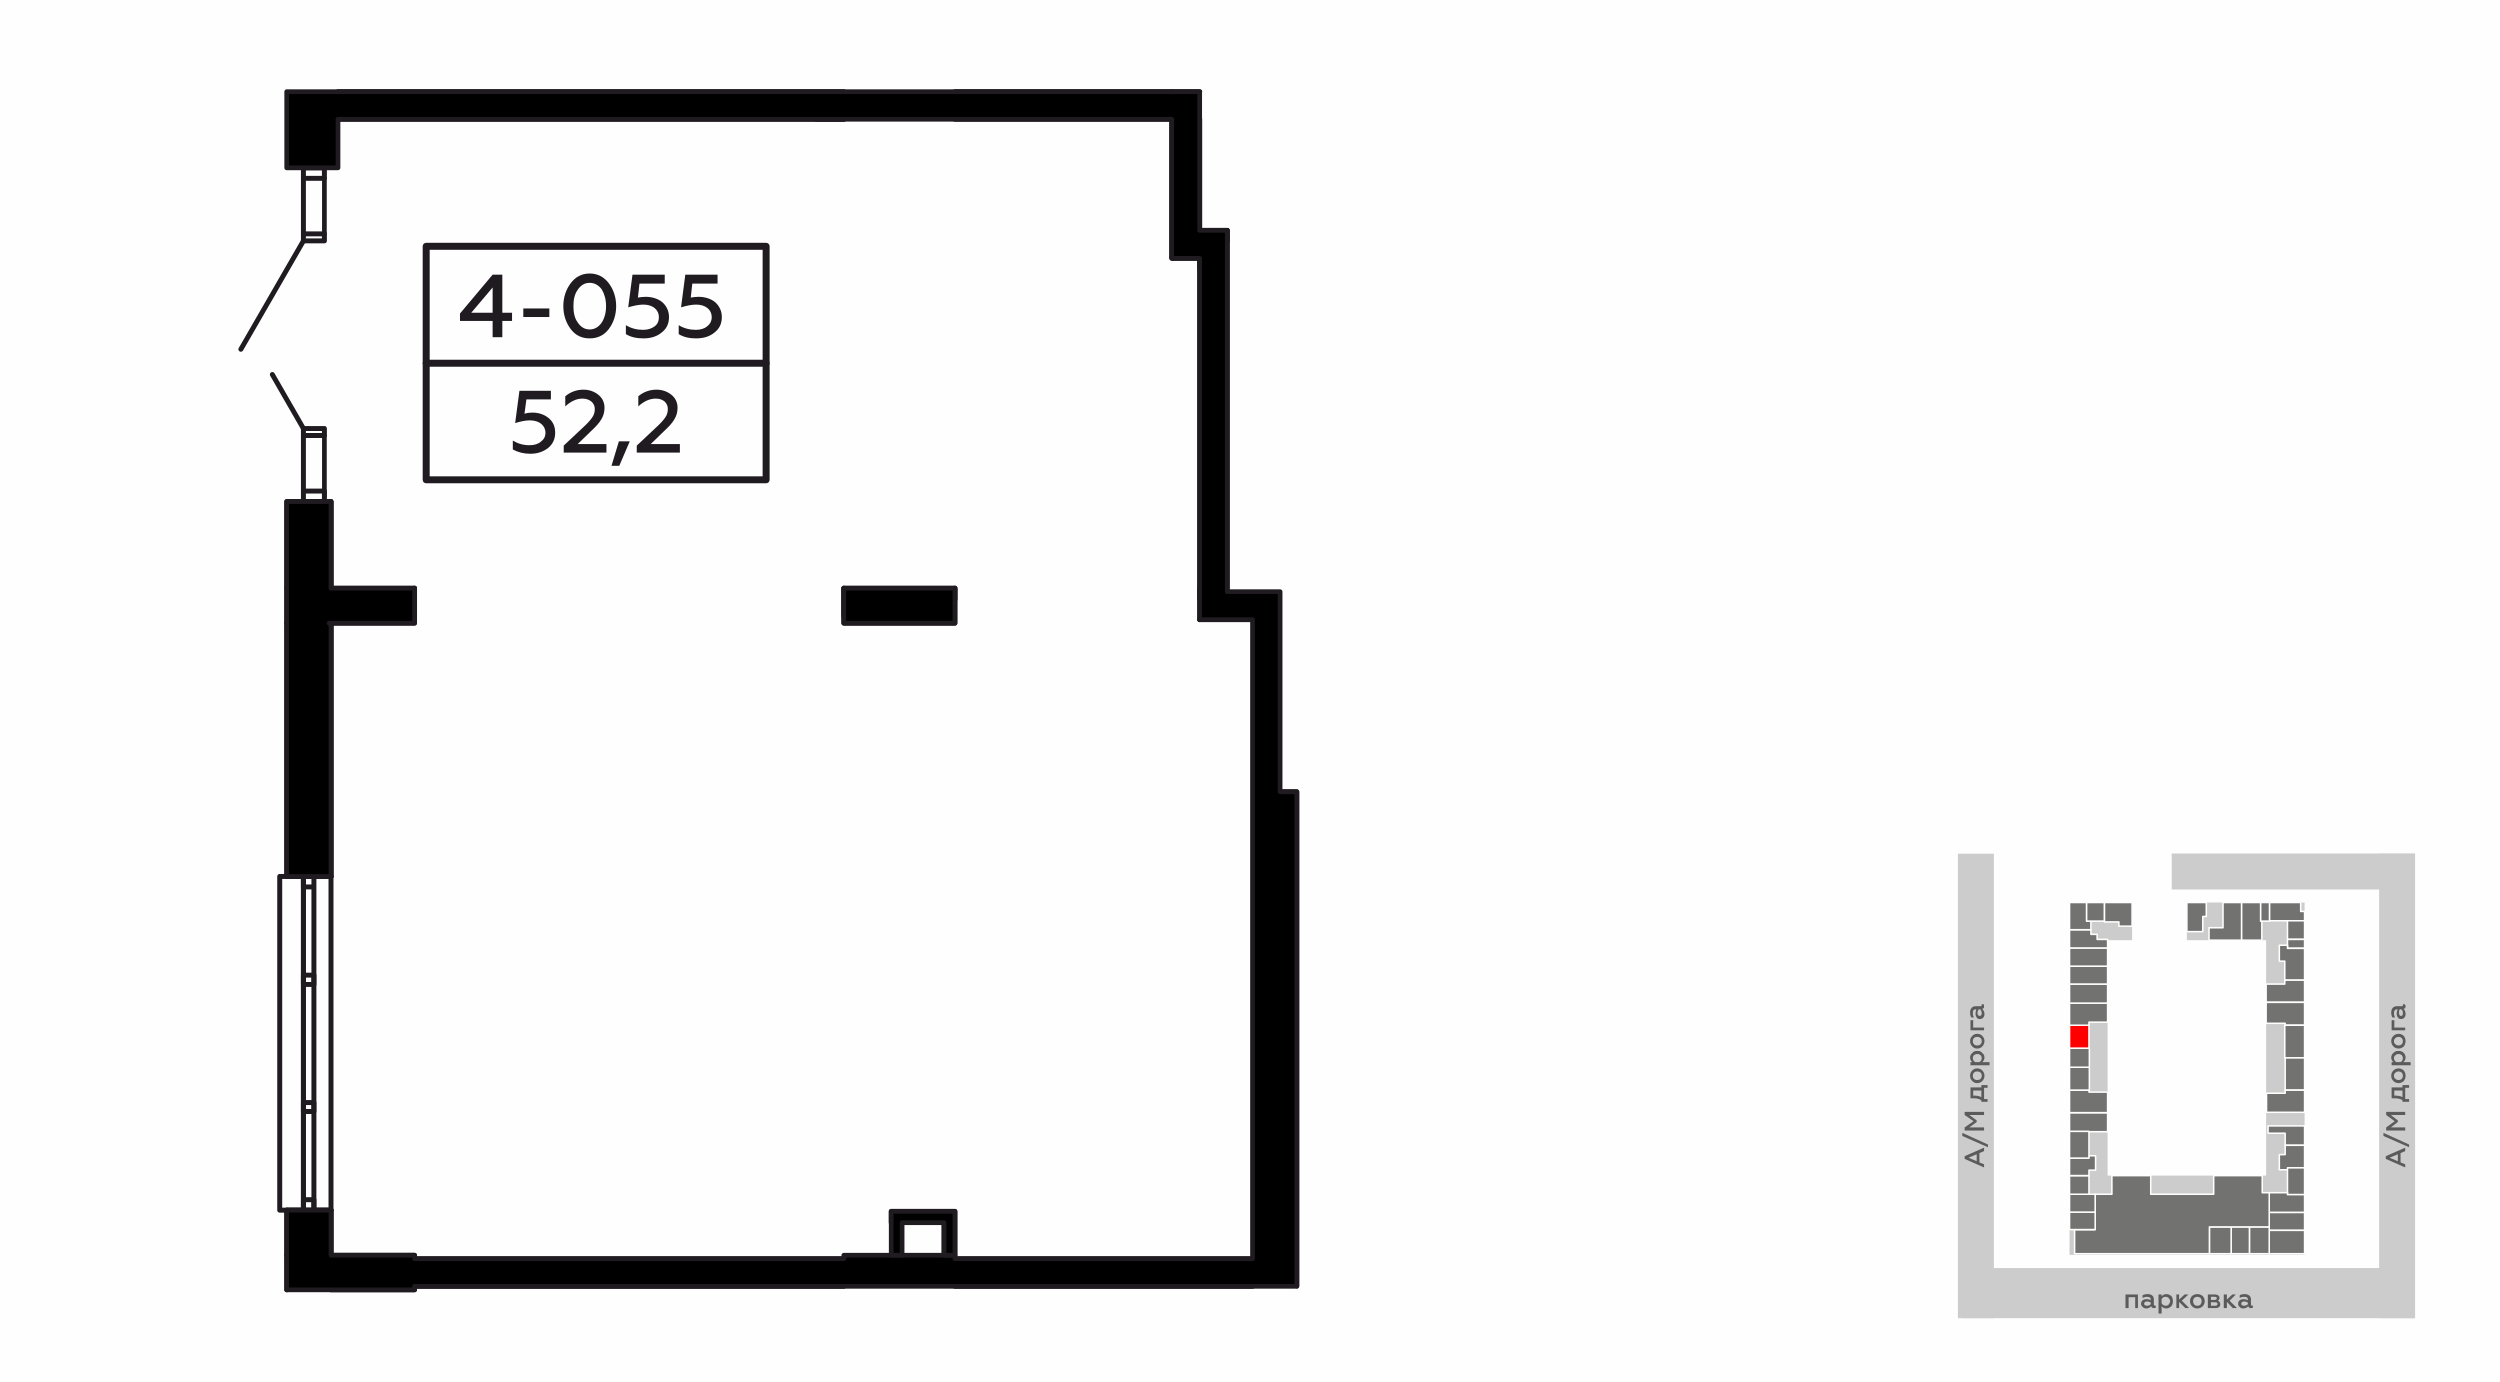 <?xml version="1.0" encoding="UTF-8"?>
<!DOCTYPE svg PUBLIC "-//W3C//DTD SVG 1.1//EN" "http://www.w3.org/Graphics/SVG/1.1/DTD/svg11.dtd">
<!-- Creator: CorelDRAW X8 -->
<svg xmlns="http://www.w3.org/2000/svg" xml:space="preserve" width="100%" height="100%" version="1.1" style="shape-rendering:geometricPrecision; text-rendering:geometricPrecision; image-rendering:optimizeQuality; fill-rule:evenodd; clip-rule:evenodd"
viewBox="0 0 6435 3556"
 xmlns:xlink="http://www.w3.org/1999/xlink">
 <defs>
  <style type="text/css">
   <![CDATA[
    .str0 {stroke:#FEFEFE;stroke-width:3.99;stroke-linecap:round;stroke-linejoin:round}
    .str6 {stroke:#1F1B20;stroke-width:12.09;stroke-linecap:round;stroke-linejoin:round}
    .str5 {stroke:#1F1B20;stroke-width:12.09;stroke-linecap:round;stroke-linejoin:round}
    .str3 {stroke:#1F1B20;stroke-width:12.75;stroke-linecap:round;stroke-linejoin:round}
    .str2 {stroke:#1F1B20;stroke-width:12.75;stroke-linecap:round;stroke-linejoin:round}
    .str1 {stroke:#1F1B20;stroke-width:12.76;stroke-linecap:round;stroke-linejoin:round}
    .str4 {stroke:#1F1B20;stroke-width:12.77;stroke-linecap:round;stroke-linejoin:round}
    .fil1 {fill:none}
    .fil7 {fill:none;fill-rule:nonzero}
    .fil0 {fill:#FEFEFE}
    .fil4 {fill:#727271}
    .fil5 {fill:#727271}
    .fil8 {fill:black}
    .fil2 {fill:#CCCCCC}
    .fil6 {fill:red}
    .fil3 {fill:#5B5B5B;fill-rule:nonzero}
    .fil9 {fill:#1F1B20;fill-rule:nonzero}
   ]]>
  </style>
 </defs>
 <g id="Слой_x0020_1">
  <g id="_1000429008">
   <g>
    <rect class="fil0" width="6435" height="3556"/>
    <rect class="fil1" x="4995" y="2160" width="1270" height="1270"/>
    <rect class="fil2" x="5050" y="3264" width="1166" height="129"/>
    <polygon class="fil3" points="5479,3367 5479,3339 5496,3339 5496,3367 5503,3367 5503,3332 5471,3332 5471,3367 "/>
    <path id="1" class="fil3" d="M5547 3361c-2,0 -3,-2 -3,-4l0 -13c0,-8 -6,-13 -16,-13 -5,0 -9,1 -13,3l0 7c4,-2 7,-3 11,-3 7,0 10,2 10,7l0 2c-3,-2 -6,-3 -11,-3 -4,0 -7,1 -10,3 -2,2 -4,5 -4,9 0,4 2,6 4,8 3,3 6,4 9,4 6,0 10,-2 13,-6 1,4 4,5 7,5 2,0 4,0 5,-1l0 -6c-1,1 -1,1 -2,1zm-11 -4c-2,2 -5,4 -9,4 -5,0 -8,-2 -8,-5 0,-4 3,-6 8,-6 3,0 7,1 9,3l0 4z"/>
    <path id="2" class="fil3" d="M5576 3331c-5,0 -9,2 -12,6l0 -5 -8 0 0 49 8 0 0 -19c3,4 7,6 12,6 5,0 9,-2 13,-6 3,-3 4,-8 4,-13 0,-5 -1,-9 -4,-13 -4,-3 -8,-5 -13,-5zm-2 7c4,0 6,1 8,3 2,2 4,5 4,8 0,4 -2,6 -4,9 -2,2 -4,3 -8,3 -4,0 -8,-3 -10,-6l0 -11c2,-4 6,-6 10,-6z"/>
    <polygon id="3" class="fil3" points="5609,3367 5609,3351 5625,3367 5635,3367 5616,3348 5633,3332 5623,3332 5609,3345 5609,3332 5602,3332 5602,3367 "/>
    <path id="4" class="fil3" d="M5656 3361c-3,0 -6,-1 -8,-3 -2,-3 -3,-5 -3,-9 0,-3 1,-6 3,-8 2,-2 5,-3 8,-3 3,0 6,1 8,3 2,2 3,5 3,8 0,4 -1,6 -3,9 -2,2 -5,3 -8,3zm0 7c5,0 10,-2 14,-6 3,-3 5,-8 5,-13 0,-5 -2,-9 -5,-13 -4,-3 -9,-5 -14,-5 -6,0 -10,2 -14,5 -3,4 -5,8 -5,13 0,5 2,10 5,13 4,4 8,6 14,6z"/>
    <path id="5" class="fil3" d="M5703 3367c8,0 12,-4 12,-10 0,-4 -2,-7 -6,-9 2,-1 4,-4 4,-7 0,-5 -4,-9 -11,-9l-19 0 0 35 20 0zm-12 -15l11 0c4,0 6,2 6,4 0,3 -2,5 -6,5l-11 0 0 -9zm0 -14l9 0c4,0 6,1 6,4 0,2 -2,4 -6,4l-9 0 0 -8z"/>
    <polygon id="6" class="fil3" points="5732,3367 5732,3351 5747,3367 5758,3367 5739,3348 5755,3332 5746,3332 5732,3345 5732,3332 5724,3332 5724,3367 "/>
    <path id="7" class="fil3" d="M5796 3361c-1,0 -2,-2 -2,-4l0 -13c0,-8 -7,-13 -16,-13 -5,0 -10,1 -13,3l0 7c3,-2 7,-3 11,-3 7,0 10,2 10,7l0 2c-3,-2 -7,-3 -11,-3 -4,0 -7,1 -10,3 -3,2 -4,5 -4,9 0,4 1,6 4,8 2,3 5,4 9,4 5,0 10,-2 13,-6 1,4 3,5 7,5 2,0 3,0 5,-1l0 -6c-1,1 -2,1 -3,1zm-10 -4c-2,2 -6,4 -10,4 -4,0 -7,-2 -7,-5 0,-4 3,-6 8,-6 3,0 6,1 9,3l0 4z"/>
    <rect class="fil2" transform="matrix(2.64845E-14 -1.025 1 2.71471E-14 5039.65 3393.04)" width="1166.37" height="92.6"/>
    <path class="fil3" d="M5107 2997l-12 -5 0 -24 12 -5 0 -9 -50 22 0 7 50 22 0 -8zm-40 -17l21 -9 0 18 -21 -9z"/>
    <polygon id="1" class="fil3" points="5117,2946 5051,2916 5051,2924 5117,2953 "/>
    <polygon id="2" class="fil3" points="5107,2902 5069,2902 5088,2888 5088,2884 5069,2870 5107,2870 5107,2862 5057,2862 5057,2870 5080,2886 5057,2902 5057,2910 5107,2910 "/>
    <path id="3" class="fil3" d="M5116 2829l-9 0 0 -29 9 0 0 -7 -16 0 0 6 -28 0 0 28c8,0 14,0 18,1 4,1 7,2 10,4l0 4 16 0 0 -7zm-16 -5c-5,-3 -12,-4 -21,-4l0 -13 21 0 0 17z"/>
    <path id="4" class="fil3" d="M5101 2769c0,3 -1,6 -3,8 -2,2 -5,3 -9,3 -3,0 -6,-1 -8,-3 -2,-2 -3,-5 -3,-8 0,-3 1,-6 3,-8 2,-2 5,-3 8,-3 4,0 7,1 9,3 2,2 3,5 3,8zm7 0c0,-6 -2,-10 -6,-14 -3,-3 -7,-5 -13,-5 -5,0 -9,2 -12,5 -4,4 -6,8 -6,14 0,6 2,10 6,14 3,3 7,5 12,5 6,0 10,-2 13,-5 4,-4 6,-8 6,-14z"/>
    <path id="5" class="fil3" d="M5071 2722c0,5 2,9 6,12l-5 0 0 8 49 0 0 -8 -19 0c4,-3 6,-7 6,-12 0,-5 -2,-9 -6,-12 -3,-4 -7,-5 -12,-5 -6,0 -10,1 -13,5 -4,3 -6,7 -6,12zm7 2c0,-3 1,-6 3,-8 3,-2 5,-3 9,-3 3,0 5,1 8,3 2,2 3,5 3,8 0,4 -3,8 -6,10l-11 0c-3,-2 -6,-6 -6,-10z"/>
    <path id="6" class="fil3" d="M5101 2680c0,3 -1,6 -3,8 -2,2 -5,3 -9,3 -3,0 -6,-1 -8,-3 -2,-2 -3,-5 -3,-8 0,-3 1,-6 3,-8 2,-2 5,-3 8,-3 4,0 7,1 9,3 2,2 3,5 3,8zm7 0c0,-6 -2,-10 -6,-14 -3,-3 -7,-5 -13,-5 -5,0 -9,2 -12,5 -4,4 -6,8 -6,14 0,5 2,10 6,14 3,3 7,5 12,5 6,0 10,-2 13,-5 4,-4 6,-9 6,-14z"/>
    <polygon id="7" class="fil3" points="5107,2645 5079,2645 5079,2626 5072,2626 5072,2652 5107,2652 "/>
    <path id="8" class="fil3" d="M5101 2588c0,1 -1,2 -4,2l-12 0c-9,0 -14,7 -14,16 0,5 1,10 3,13l7 0c-2,-3 -3,-7 -3,-11 0,-7 2,-10 7,-10l2 0c-1,3 -2,7 -2,11 0,4 1,7 3,10 2,3 4,4 8,4 4,0 7,-1 9,-4 2,-2 3,-5 3,-9 0,-5 -2,-10 -6,-13 4,-1 5,-3 5,-7 0,-2 0,-3 -1,-5l-6 0c1,1 1,2 1,3zm-4 10c2,2 4,6 4,10 0,4 -2,7 -5,7 -4,0 -6,-3 -6,-8 0,-3 1,-6 3,-9l4 0z"/>
    <rect class="fil2" transform="matrix(2.64845E-14 -1.025 1 2.71471E-14 6123.87 3393.04)" width="1166.37" height="92.6"/>
    <path class="fil3" d="M6191 2997l-12 -5 0 -24 12 -5 0 -9 -50 22 0 7 50 22 0 -8zm-40 -17l21 -9 0 18 -21 -9z"/>
    <polygon id="1" class="fil3" points="6201,2946 6135,2916 6135,2924 6201,2953 "/>
    <polygon id="2" class="fil3" points="6191,2902 6154,2902 6172,2888 6172,2884 6154,2870 6191,2870 6191,2862 6142,2862 6142,2870 6164,2886 6142,2902 6142,2910 6191,2910 "/>
    <path id="3" class="fil3" d="M6201 2829l-10 0 0 -29 10 0 0 -7 -17 0 0 6 -28 0 0 28c8,0 14,0 18,1 4,1 8,2 10,4l0 4 17 0 0 -7zm-17 -5c-5,-3 -12,-4 -21,-4l0 -13 21 0 0 17z"/>
    <path id="4" class="fil3" d="M6185 2769c0,3 -1,6 -3,8 -2,2 -5,3 -8,3 -4,0 -6,-1 -8,-3 -3,-2 -4,-5 -4,-8 0,-3 1,-6 4,-8 2,-2 4,-3 8,-3 3,0 6,1 8,3 2,2 3,5 3,8zm7 0c0,-6 -2,-10 -5,-14 -4,-3 -8,-5 -13,-5 -5,0 -10,2 -13,5 -4,4 -6,8 -6,14 0,6 2,10 6,14 3,3 8,5 13,5 5,0 9,-2 13,-5 3,-4 5,-8 5,-14z"/>
    <path id="5" class="fil3" d="M6155 2722c0,5 2,9 6,12l-5 0 0 8 49 0 0 -8 -19 0c4,-3 6,-7 6,-12 0,-5 -2,-9 -5,-12 -4,-4 -8,-5 -13,-5 -5,0 -10,1 -13,5 -4,3 -6,7 -6,12zm7 2c0,-3 1,-6 4,-8 2,-2 5,-3 8,-3 3,0 6,1 8,3 2,2 3,5 3,8 0,4 -2,8 -6,10l-11 0c-3,-2 -6,-6 -6,-10z"/>
    <path id="6" class="fil3" d="M6185 2680c0,3 -1,6 -3,8 -2,2 -5,3 -8,3 -4,0 -6,-1 -8,-3 -3,-2 -4,-5 -4,-8 0,-3 1,-6 4,-8 2,-2 4,-3 8,-3 3,0 6,1 8,3 2,2 3,5 3,8zm7 0c0,-6 -2,-10 -5,-14 -4,-3 -8,-5 -13,-5 -5,0 -10,2 -13,5 -4,4 -6,8 -6,14 0,5 2,10 6,14 3,3 8,5 13,5 5,0 9,-2 13,-5 3,-4 5,-9 5,-14z"/>
    <polygon id="7" class="fil3" points="6191,2645 6163,2645 6163,2626 6156,2626 6156,2652 6191,2652 "/>
    <path id="8" class="fil3" d="M6185 2588c0,1 -1,2 -3,2l-13 0c-9,0 -14,7 -14,16 0,5 1,10 3,13l7 0c-2,-3 -3,-7 -3,-11 0,-7 3,-10 8,-10l2 0c-2,3 -3,7 -3,11 0,4 1,7 3,10 2,3 5,4 8,4 4,0 7,-1 9,-4 2,-2 3,-5 3,-9 0,-5 -2,-10 -5,-13 3,-1 5,-3 5,-7 0,-2 -1,-3 -2,-5l-5 0c0,1 0,2 0,3zm-4 10c3,2 4,6 4,10 0,4 -1,7 -5,7 -3,0 -5,-3 -5,-8 0,-3 0,-6 2,-9l4 0z"/>
    <rect class="fil2" x="5590" y="2197" width="626.21" height="92.6"/>
    <polygon class="fil2" points="5629,2323 5932,2323 5932,3230 5327,3230 5327,2323 5488,2323 5488,2420 5425,2420 5425,3026 5833,3026 5833,2420 5629,2420 "/>
    <polygon class="fil4 str0" points="5629,2323 5679,2323 5679,2359 5670,2359 5670,2398 5629,2398 "/>
    <polygon class="fil4 str0" points="5770,2323 5770,2420 5686,2420 5686,2388 5722,2388 5722,2323 "/>
    <polygon class="fil4 str0" points="5770,2323 5819,2323 5819,2371 5822,2371 5822,2420 5770,2420 "/>
    <polygon class="fil4 str0" points="5819,2323 5842,2323 5842,2371 5819,2371 "/>
    <polygon class="fil4 str0" points="5842,2323 5922,2323 5922,2346 5932,2346 5932,2370 5842,2370 "/>
    <polygon class="fil4 str0" points="5932,2370 5932,2418 5888,2418 5888,2370 "/>
    <polygon class="fil4 str0" points="5932,2418 5932,2441 5888,2441 5888,2418 "/>
    <polygon class="fil4 str0" points="5932,2441 5932,2523 5881,2523 5881,2474 5867,2474 5867,2433 5888,2433 5888,2441 "/>
    <polygon class="fil4 str0" points="5932,2523 5932,2580 5833,2580 5833,2533 5881,2533 5881,2523 "/>
    <polygon class="fil4 str0" points="5932,2580 5932,2639 5882,2639 5882,2634 5833,2634 5833,2580 "/>
    <polygon class="fil4 str0" points="5932,2639 5932,2723 5881,2723 5881,2639 "/>
    <polygon class="fil4 str0" points="5932,2723 5932,2806 5882,2806 5882,2723 "/>
    <polygon class="fil4 str0" points="5932,2806 5932,2863 5834,2863 5834,2814 5882,2814 5882,2806 "/>
    <polygon class="fil4 str0" points="5838,2898 5932,2898 5932,2948 5882,2948 5882,2917 5838,2917 "/>
    <polygon class="fil4 str0" points="5932,2948 5932,3006 5889,3006 5889,3011 5867,3011 5867,2972 5882,2972 5882,2948 "/>
    <polygon class="fil4 str0" points="5932,3006 5932,3075 5888,3075 5888,3006 "/>
    <polygon class="fil4 str0" points="5932,3075 5932,3121 5841,3121 5841,3070 5888,3070 5888,3075 "/>
    <polygon class="fil4 str0" points="5932,3121 5932,3167 5841,3167 5841,3121 "/>
    <polygon class="fil4 str0" points="5932,3167 5932,3227 5841,3227 5841,3167 "/>
    <polygon class="fil4 str0" points="5841,3227 5790,3227 5790,3158 5841,3158 "/>
    <polygon class="fil4 str0" points="5790,3227 5743,3227 5743,3158 5790,3158 "/>
    <polygon class="fil4 str0" points="5743,3227 5687,3227 5687,3158 5743,3158 "/>
    <polygon class="fil4 str0" points="5687,3158 5687,3227 5340,3227 5340,3165 5393,3165 5393,3074 5436,3074 5436,3026 5536,3026 5536,3074 5698,3074 5698,3026 5823,3026 5823,3070 5841,3070 5841,3158 "/>
    <polygon class="fil4 str0" points="5393,3165 5327,3165 5327,3120 5393,3120 "/>
    <polygon class="fil4 str0" points="5327,3120 5327,3074 5393,3074 5393,3120 "/>
    <polygon class="fil4 str0" points="5327,3074 5327,3026 5377,3026 5377,3074 "/>
    <polygon class="fil4 str0" points="5327,3026 5327,2981 5376,2981 5376,2975 5394,2975 5394,3012 5377,3012 5377,3026 5328,3026 "/>
    <polygon class="fil4 str0" points="5327,2981 5327,2912 5377,2912 5377,2981 "/>
    <polygon class="fil4 str0" points="5327,2912 5327,2864 5425,2864 5425,2913 5377,2913 5377,2912 "/>
    <polygon class="fil4 str0" points="5327,2864 5327,2806 5377,2806 5377,2811 5425,2811 5425,2864 "/>
    <polygon class="fil4 str0" points="5327,2806 5327,2747 5378,2747 5378,2806 "/>
    <polygon class="fil5 str0" points="5327,2747 5327,2698 5378,2698 5378,2747 "/>
    <polygon class="fil6 str0" points="5327,2698 5327,2639 5377,2639 5377,2698 "/>
    <polygon class="fil4 str0" points="5327,2639 5327,2582 5425,2582 5425,2631 5377,2631 5377,2639 "/>
    <polygon class="fil4 str0" points="5327,2582 5327,2533 5425,2533 5425,2582 "/>
    <polygon class="fil4 str0" points="5327,2533 5327,2487 5425,2487 5425,2533 "/>
    <polygon class="fil4 str0" points="5327,2487 5327,2440 5425,2440 5425,2487 "/>
    <polygon class="fil4 str0" points="5327,2440 5327,2393 5382,2393 5382,2405 5398,2405 5398,2418 5425,2418 5425,2440 "/>
    <polygon class="fil4 str0" points="5327,2393 5327,2323 5371,2323 5371,2371 5382,2371 5382,2393 "/>
    <polygon class="fil4 str0" points="5371,2323 5417,2323 5417,2371 5371,2371 "/>
    <polygon class="fil4 str0" points="5417,2323 5488,2323 5488,2384 5454,2384 5454,2373 5417,2373 "/>
   </g>
   <g>
    <line class="fil7 str1" x1="3019" y1="665" x2="3016" y2= "662" />
    <path class="fil7 str2" d="M1067 3311l1105 0m0 -71l-1105 0"/>
    <path class="fil7 str2" d="M2172 236l-182 0 -1120 0m0 71l1302 0"/>
    <line class="fil7 str1" x1="1067" y1="1514" x2="1067" y2= "1586" />
    <line class="fil7 str1" x1="2172" y1="1586" x2="2172" y2= "1514" />
    <line class="fil7 str1" x1="2172" y1="307" x2="2101" y2= "307" />
    <line class="fil7 str1" x1="2458" y1="1514" x2="2458" y2= "1543" />
    <polyline class="fil7 str1" points="2322,3147 2430,3147 2430,3231 2458,3231 2458,3118 2430,3118 2294,3118 2294,3147 "/>
    <line class="fil7 str1" x1="3088" y1="593" x2="3088" y2= "307" />
    <polyline class="fil7 str1" points="3016,307 3016,665 3088,665 "/>
    <line class="fil7 str3" x1="3088" y1="236" x2="3016" y2= "236" />
    <path class="fil7 str2" d="M2458 307l558 0m0 -71l-558 0"/>
    <line class="fil7 str1" x1="3088" y1="1543" x2="3088" y2= "1514" />
    <line class="fil7 str1" x1="3088" y1="693" x2="3088" y2= "665" />
    <path class="fil7 str2" d="M2458 3311l766 0m0 -71l-766 0"/>
    <polyline class="fil7 str1" points="3159,1523 3159,593 3088,593 "/>
    <line class="fil7 str1" x1="3088" y1="665" x2="3088" y2= "1523" />
    <line class="fil7 str4" x1="3159" y1="593" x2="3159" y2= "622" />
    <polyline class="fil7 str1" points="3338,3310 3338,2038 3295,2038 "/>
    <line class="fil7 str1" x1="3088" y1="1595" x2="3224" y2= "1595" />
    <line class="fil7 str1" x1="3088" y1="1523" x2="3088" y2= "1595" />
    <line class="fil7 str1" x1="852" y1="1609" x2="847" y2= "1604" />
    <path class="fil7 str1" d="M781 3120c0,-2 -1,-4 -2,-5"/>
    <path class="fil7 str1" d="M781 1296c0,-2 -1,-4 -2,-5"/>
    <polyline class="fil7 str1" points="781,1291 781,1264 835,1264 835,1291 781,1291 "/>
    <polyline class="fil7 str1" points="781,1121 781,1103 835,1103 835,1121 781,1121 "/>
    <polyline class="fil7 str1" points="781,620 781,602 835,602 835,620 781,620 "/>
    <polyline class="fil7 str1" points="781,459 781,432 835,432 835,459 781,459 "/>
    <line class="fil7 str1" x1="781" y1="1103" x2="701" y2= "964" />
    <line class="fil7 str1" x1="781" y1="620" x2="620" y2= "899" />
    <line class="fil7 str1" x1="781" y1="1121" x2="781" y2= "1264" />
    <line class="fil7 str1" x1="781" y1="602" x2="781" y2= "459" />
    <polyline class="fil7 str1" points="781,2256 720,2256 720,3115 781,3115 "/>
    <path class="fil7 str2" d="M808 2256l44 0m0 859l-44 0 0 -27 -27 0 0 27 27 0"/>
    <polyline class="fil7 str1" points="808,2861 781,2861 781,2838 808,2838 808,2861 808,2838 781,2838 781,2861 808,2861 "/>
    <polyline class="fil7 str1" points="808,2534 781,2534 781,2510 808,2510 808,2534 808,2510 781,2510 781,2534 808,2534 "/>
    <polyline class="fil7 str1" points="808,2256 808,2283 781,2283 781,2256 808,2256 808,3115 "/>
    <line class="fil7 str1" x1="781" y1="3115" x2="781" y2= "2256" />
    <polyline class="fil7 str1" points="781,3115 808,3115 852,3115 "/>
    <polyline class="fil7 str1" points="852,2256 808,2256 781,2256 "/>
    <line class="fil7 str1" x1="852" y1="3231" x2="852" y2= "3115" />
    <polyline class="fil7 str2" points="852,2256 852,1604 847,1604 "/>
    <polyline class="fil7 str2" points="852,1514 852,1291 781,1291 "/>
    <line class="fil7 str1" x1="738" y1="3231" x2="738" y2= "3320" />
    <line class="fil7 str1" x1="738" y1="1514" x2="738" y2= "1604" />
    <line class="fil7 str1" x1="738" y1="1604" x2="738" y2= "2256" />
    <line class="fil7 str1" x1="738" y1="3115" x2="738" y2= "3231" />
    <polyline class="fil7 str2" points="781,1291 738,1291 738,1514 "/>
    <line class="fil7 str1" x1="738" y1="3115" x2="781" y2= "3115" />
    <line class="fil7 str1" x1="781" y1="2256" x2="738" y2= "2256" />
    <polyline class="fil7 str1" points="2172,1514 2172,1604 2458,1604 2458,1514 2172,1514 "/>
    <path class="fil7 str2" d="M781 2256l0 859m71 116l0 -1627 -5 0"/>
    <path class="fil7 str2" d="M852 3320l215 0 0 -9m0 -71l0 -9 -215 0"/>
    <polyline class="fil7 str2" points="852,1514 852,1291 781,1291 "/>
    <polyline class="fil7 str2" points="847,1604 852,1604 1067,1604 1067,1514 852,1514 "/>
    <line class="fil1 str5" x1="835" y1="602" x2="835" y2= "459" />
    <line class="fil1 str5" x1="835" y1="1121" x2="835" y2= "1277" />
    <path class="fil8 str6" d="M3088 236l-72 0 -2278 0 0 196 43 0 54 0 35 0 0 -125c734,0 1429,0 2146,0l0 355 3 3 69 0 0 28 0 821 0 9 0 20 0 52 136 0 0 1645 -766 0 0 -9 -28 0 -108 0 -28 0 -122 0 0 9 -1105 0 0 -9 -215 0 0 -116 -44 0 -27 0 -2 0 -41 0 0 116 0 89 0 0 329 0 0 -9c773,0 1504,0 2271,0l0 -1 0 -1218 0 -54 -43 0 0 -515 -71 0 -65 0 0 -375 0 -555 -71 0 0 -357z"/>
    <polygon class="fil8 str5" points="2294,3231 2322,3231 2322,3147 2430,3147 2430,3231 2458,3231 2458,3118 2430,3118 2294,3118 2294,3147 "/>
    <polygon class="fil8 str5" points="2458,1604 2458,1543 2458,1514 2172,1514 2172,1586 2172,1604 "/>
    <polygon class="fil8 str5" points="1067,1586 1067,1514 852,1514 852,1291 835,1291 781,1291 779,1291 738,1291 738,1514 738,1604 738,2256 781,2256 808,2256 852,2256 852,1609 847,1604 852,1604 1067,1604 "/>
    <g>
     <g>
      <path class="fil9" d="M1972 643l-875 0 0 -18 875 0 9 9 -9 9zm0 -18c5,0 9,4 9,9 0,5 -4,9 -9,9l0 -18zm-9 610l0 -601 18 0 0 601 -9 9 -9 -9zm18 0c0,5 -4,9 -9,9 -5,0 -9,-4 -9,-9l18 0zm-884 -9l875 0 0 18 -875 0 -9 -9 9 -9zm0 18c-5,0 -9,-4 -9,-9 0,-5 4,-9 9,-9l0 18zm9 -610l0 601 -18 0 0 -601 9 -9 9 9zm-18 0c0,-5 4,-9 9,-9 5,0 9,4 9,9l-18 0z"/>
     </g>
     <path class="fil9" d="M1293 868l0 -42 25 0 0 -21 -25 0 0 -98 -25 0 -84 100 0 19 84 0 0 42 25 0zm-25 -128l0 65 -55 0 55 -65z"/>
     <polygon id="1" class="fil9" points="1414,816 1414,794 1347,794 1347,816 "/>
     <path id="2" class="fil9" d="M1518 871c20,0 37,-8 49,-24 12,-16 19,-36 19,-59 0,-23 -7,-43 -19,-59 -12,-16 -29,-25 -49,-25 -21,0 -37,9 -49,25 -12,16 -19,36 -19,59 0,23 7,43 19,59 12,16 28,24 49,24zm0 -23c-13,0 -23,-6 -31,-18 -8,-11 -11,-25 -11,-42 0,-17 3,-31 11,-42 8,-12 18,-18 31,-18 12,0 23,6 31,17 7,12 11,26 11,43 0,17 -4,31 -11,42 -8,12 -19,18 -31,18z"/>
     <path id="3" class="fil9" d="M1657 871c18,0 34,-5 46,-15 13,-10 19,-23 19,-40 0,-15 -6,-28 -17,-38 -11,-9 -26,-14 -43,-14 -8,0 -14,1 -20,2l4 -36 65 0 0 -23 -83 0 -11 84c14,-4 27,-7 39,-7 25,0 40,14 40,32 0,10 -3,18 -11,24 -8,6 -18,9 -30,9 -16,0 -31,-4 -44,-12l0 23c13,8 28,11 46,11z"/>
     <path id="4" class="fil9" d="M1792 871c19,0 35,-5 47,-15 13,-10 19,-23 19,-40 0,-15 -6,-28 -17,-38 -11,-9 -26,-14 -43,-14 -8,0 -14,1 -20,2l4 -36 65 0 0 -23 -83 0 -11 84c14,-4 27,-7 39,-7 25,0 40,14 40,32 0,10 -4,18 -12,24 -7,6 -17,9 -29,9 -16,0 -31,-4 -44,-12l0 23c13,8 28,11 45,11z"/>
     <g>
      <path class="fil9" d="M1097 944c-5,0 -9,-4 -9,-9 0,-5 4,-9 9,-9l0 18zm875 0l-875 0 0 -18 875 0 0 18zm0 -18c5,0 9,4 9,9 0,5 -4,9 -9,9l0 -18z"/>
     </g>
     <path class="fil9" d="M1365 1168c18,0 33,-5 46,-15 12,-10 18,-23 18,-39 0,-16 -5,-28 -17,-38 -11,-9 -25,-14 -42,-14 -7,0 -14,1 -20,3l5 -37 63 0 0 -22 -81 0 -11 83c13,-4 26,-7 38,-7 24,0 40,13 40,32 0,10 -4,17 -12,23 -7,6 -17,9 -29,9 -16,0 -30,-4 -43,-12l0 23c13,7 28,11 45,11z"/>
     <path id="1" class="fil9" d="M1561 1165l0 -22 -74 0 34 -33c13,-12 22,-22 27,-31 5,-8 8,-18 8,-29 0,-14 -5,-25 -16,-34 -10,-8 -23,-13 -38,-13 -18,0 -34,6 -47,17l0 26c14,-13 29,-20 44,-20 19,0 32,11 32,27 0,8 -2,15 -7,22 -4,6 -12,15 -23,25l-50 47 0 18 110 0z"/>
     <polygon id="2" class="fil9" points="1594,1199 1621,1136 1593,1136 1574,1199 "/>
     <path id="3" class="fil9" d="M1750 1165l0 -22 -75 0 34 -33c13,-12 22,-22 27,-31 5,-8 8,-18 8,-29 0,-14 -5,-25 -16,-34 -10,-8 -23,-13 -38,-13 -18,0 -34,6 -47,17l0 26c14,-13 29,-20 45,-20 19,0 31,11 31,27 0,8 -2,15 -7,22 -4,6 -12,15 -23,25l-50 47 0 18 111 0z"/>
    </g>
   </g>
  </g>
 </g>
</svg>
